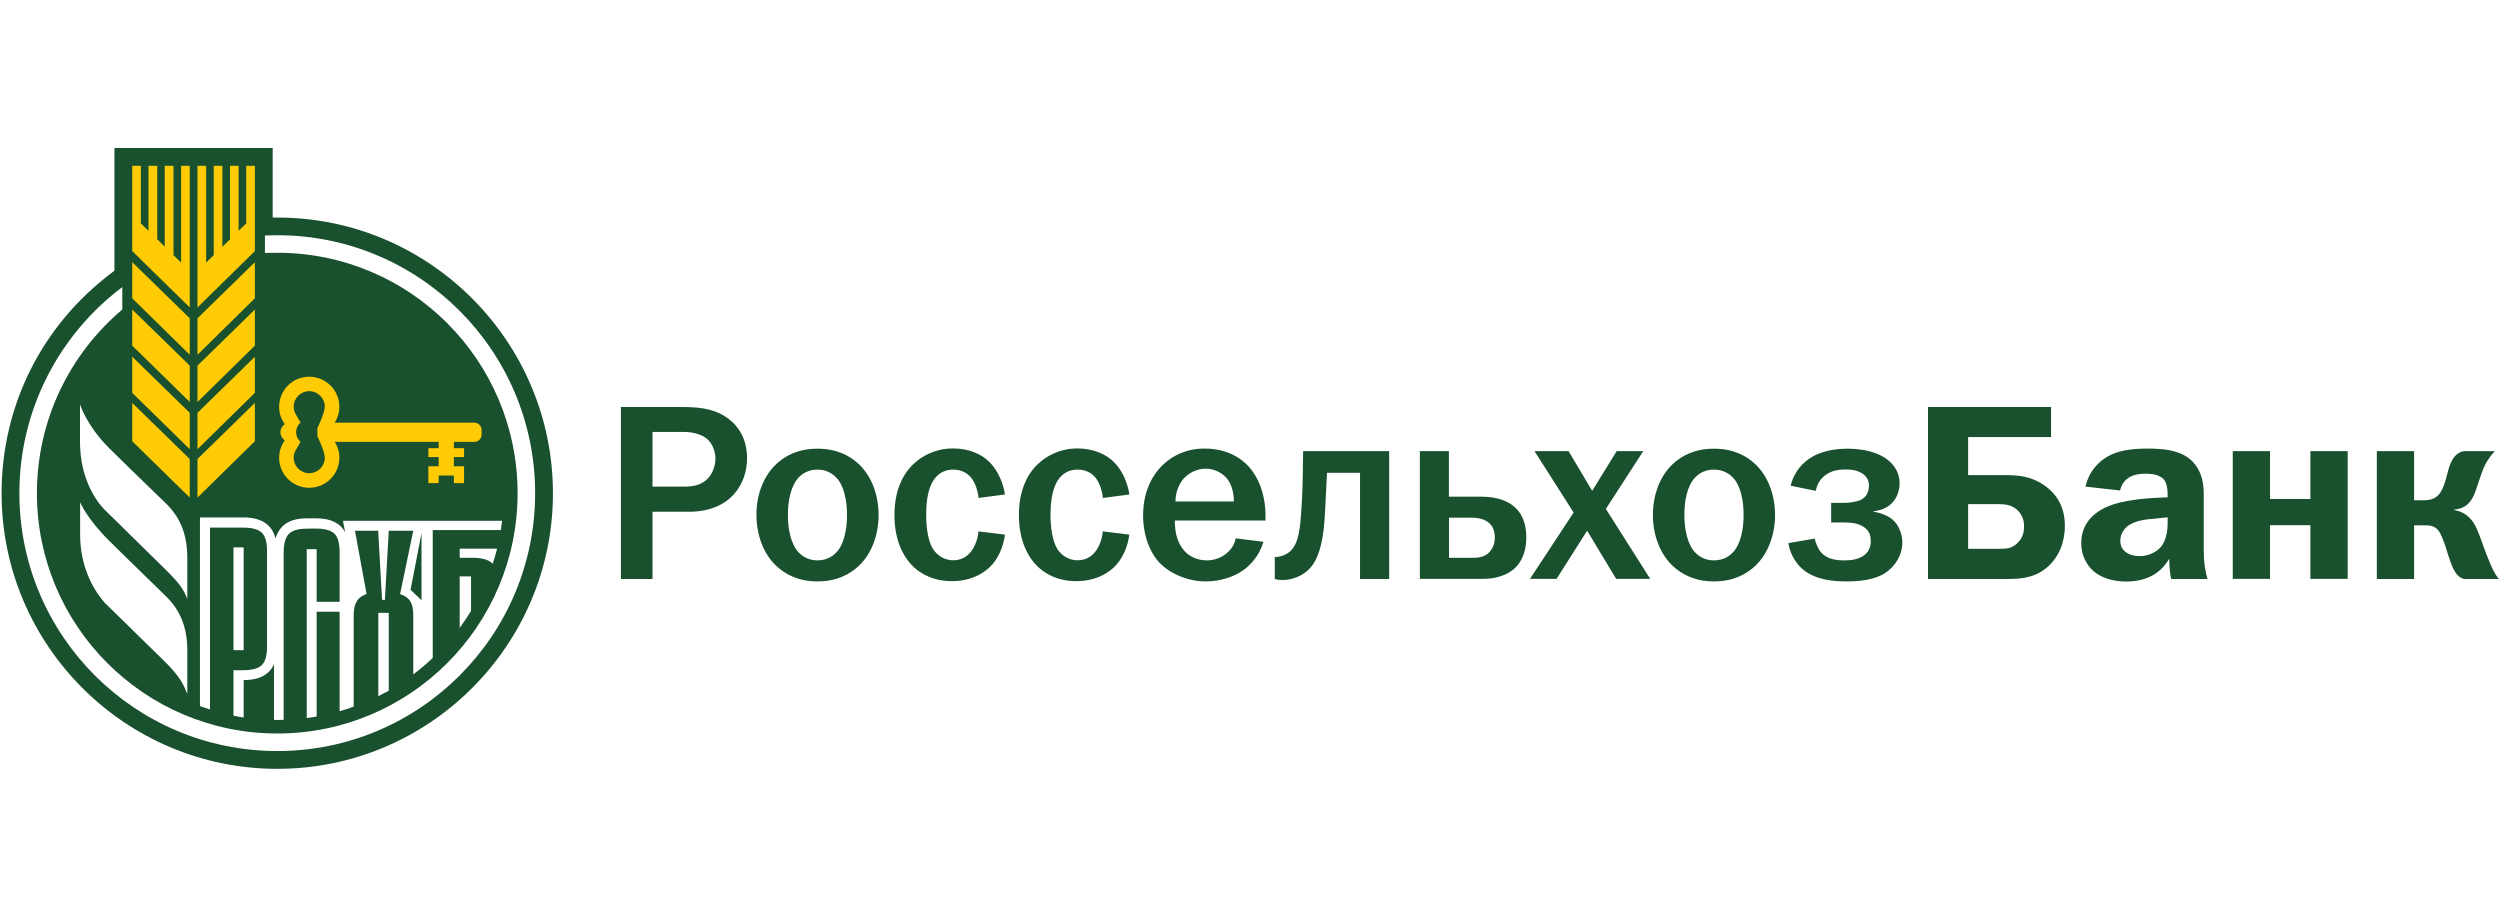 <svg width="608" height="222" viewBox="0 0 608 222" fill="none" xmlns="http://www.w3.org/2000/svg">
<rect width="608" height="222" fill="white"/>
<path d="M165.526 98.989C169.133 98.989 173.148 99.115 176.629 101.467C178.95 103.004 181.679 106.047 181.679 111.474C181.679 117.434 177.915 124.461 167.471 124.461H158.688V140.805H151.004V98.989H165.526ZM165.84 118.344C167.533 118.344 169.98 118.407 171.924 116.587C173.273 115.364 173.995 113.293 173.995 111.537C173.995 109.906 173.336 107.93 171.987 106.769C170.638 105.608 168.506 105.043 166.122 105.043H158.688V118.344H165.84ZM188.768 112.886C190.901 110.878 194.069 109.121 198.805 109.121C203.572 109.121 206.74 110.878 208.873 112.886C212.041 115.866 213.672 120.508 213.672 125.246C213.672 129.982 212.041 134.625 208.873 137.605C206.74 139.612 203.572 141.4 198.805 141.4C194.069 141.4 190.901 139.612 188.768 137.605C185.6 134.625 183.969 129.982 183.969 125.246C183.938 120.477 185.6 115.866 188.768 112.886ZM193.943 134.029C194.602 134.813 196.139 136.287 198.805 136.287C201.502 136.287 203.008 134.844 203.667 134.029C204.168 133.496 205.988 131.049 205.988 125.246C205.988 119.442 204.168 117.026 203.667 116.462C203.008 115.678 201.471 114.203 198.805 114.203C196.139 114.203 194.602 115.646 193.943 116.462C193.473 117.026 191.622 119.442 191.622 125.246C191.622 131.017 193.473 133.464 193.943 134.029ZM237.98 121.105C237.855 119.536 237.259 117.685 236.443 116.525C235.69 115.427 234.248 114.203 231.801 114.203C229.417 114.203 227.849 115.427 226.877 117.058C225.34 119.567 225.246 123.457 225.246 125.246C225.246 128.1 225.653 131.519 226.877 133.464C227.661 134.688 229.26 136.256 231.801 136.256C233.62 136.256 235.157 135.534 236.318 133.935C237.227 132.649 237.855 130.829 237.949 129.229L244.41 130.014C244.033 132.868 242.779 136.067 240.521 138.107C238.639 139.801 235.69 141.338 231.55 141.338C226.939 141.338 223.928 139.518 222.172 137.856C219.788 135.597 217.53 131.582 217.53 125.246C217.53 119.348 219.537 115.803 221.137 113.921C223.395 111.223 227.222 109.059 231.738 109.059C235.596 109.059 238.764 110.408 240.74 112.478C242.747 114.486 243.971 117.528 244.41 120.258L237.98 121.105ZM268.216 121.105C268.091 119.536 267.495 117.685 266.679 116.525C265.958 115.427 264.484 114.203 262.037 114.203C259.654 114.203 258.085 115.427 257.113 117.058C255.608 119.567 255.482 123.457 255.482 125.246C255.482 128.1 255.921 131.519 257.113 133.464C257.897 134.688 259.497 136.256 262.037 136.256C263.857 136.256 265.393 135.534 266.554 133.935C267.464 132.649 268.091 130.829 268.185 129.229L274.646 130.014C274.301 132.868 273.015 136.067 270.757 138.107C268.875 139.801 265.958 141.338 261.818 141.338C257.176 141.338 254.196 139.518 252.44 137.856C250.056 135.597 247.798 131.582 247.798 125.246C247.798 119.348 249.805 115.803 251.405 113.921C253.663 111.223 257.49 109.059 262.006 109.059C265.833 109.059 269 110.408 271.008 112.478C273.015 114.486 274.238 117.528 274.678 120.258L268.216 121.105ZM307.267 131.77C306.169 135.409 303.973 137.542 302.154 138.828C299.707 140.459 296.539 141.4 293.183 141.4C288.98 141.4 284.715 139.612 282.143 137.009C279.759 134.593 278.002 130.358 278.002 125.371C278.002 119.034 280.637 114.831 283.491 112.447C285.154 111.035 288.259 109.09 292.932 109.09C298.86 109.09 302.624 111.819 304.632 114.643C306.764 117.56 307.767 121.638 307.767 125.183V126.594H285.718C285.718 126.939 285.656 129.763 286.753 132.021C288.385 135.44 291.396 136.287 293.466 136.287C295.097 136.287 297.167 135.785 298.892 134.029C299.927 132.931 300.366 131.896 300.523 130.923L307.267 131.77ZM300.084 121.952C300.084 120.195 299.645 118.187 298.735 116.838C297.574 115.144 295.504 113.984 293.246 113.984C290.925 113.984 288.918 115.144 287.694 116.587C286.722 117.811 285.875 119.693 285.875 121.952H300.084ZM337.846 109.717V140.805H330.76V114.988H322.728C322.542 119.191 322.417 120.885 322.291 123.771C322.102 127.002 321.882 133.809 319.124 137.542C317.586 139.549 315.702 140.334 314.356 140.71C313.57 140.961 312.724 141.055 311.846 141.055C311.249 141.055 310.623 140.993 310.025 140.805V135.44H310.623C311.532 135.377 312.755 134.907 313.538 134.28C315.985 132.335 316.205 127.943 316.457 124.461C316.771 119.881 316.834 117.152 316.862 113.011L316.925 109.717H337.846ZM352.37 120.791H360.179C362.186 120.791 366.076 121.042 368.649 123.583C370.97 125.841 371.19 129.01 371.19 130.704C371.19 135.158 369.369 137.417 367.957 138.577C367.457 138.954 365.167 140.773 360.777 140.773H345.312V109.717H352.37V120.791ZM352.37 135.66H357.921C359.27 135.66 360.714 135.597 361.937 134.562C362.657 133.872 363.535 132.743 363.535 130.766C363.535 129.073 363.035 127.724 361.654 126.814C360.431 126.03 358.893 125.904 357.952 125.904H352.401V135.66H352.37ZM381.477 109.717L387.217 119.379L393.177 109.717H399.637L390.541 123.771L401.332 140.773H393.051L385.993 129.073L378.559 140.773H372.099L382.701 124.649L373.196 109.717H381.477ZM406.788 112.886C408.921 110.878 412.091 109.121 416.824 109.121C421.592 109.121 424.762 110.878 426.895 112.886C430.062 115.866 431.694 120.508 431.694 125.246C431.694 129.982 430.03 134.625 426.895 137.605C424.762 139.612 421.592 141.4 416.824 141.4C412.091 141.4 408.921 139.612 406.788 137.605C403.621 134.625 401.989 129.982 401.989 125.246C401.989 120.477 403.621 115.866 406.788 112.886ZM411.965 134.029C412.622 134.813 414.16 136.287 416.824 136.287C419.523 136.287 421.029 134.844 421.718 134.029C422.19 133.496 424.039 131.049 424.039 125.246C424.039 119.442 422.221 117.026 421.718 116.462C421.06 115.678 419.523 114.203 416.824 114.203C414.16 114.203 412.622 115.646 411.965 116.462C411.462 117.026 409.644 119.442 409.644 125.246C409.644 131.017 411.493 133.464 411.965 134.029ZM435.487 118.125C436.399 114.36 438.78 112.29 440.475 111.255C441.509 110.596 444.365 109.121 449.256 109.121C452.3 109.121 455.404 109.655 457.725 110.941C461.144 112.823 461.99 115.552 461.99 117.528C461.99 119.662 460.955 123.74 455.656 124.336V124.461C457.474 124.712 459.483 125.496 460.707 126.782C461.804 127.943 462.65 129.888 462.65 131.959C462.65 135.064 460.829 137.793 458.508 139.33C455.719 141.15 451.86 141.4 449.007 141.4C446.12 141.4 441.761 141.087 438.688 138.671C436.993 137.323 435.392 135.001 434.924 132.084L441.321 130.986C441.572 131.959 442.107 133.433 442.827 134.28C444.428 136.13 446.903 136.287 448.504 136.287C450.105 136.287 451.797 136.099 453.146 135.189C454.37 134.342 454.967 133.182 454.967 131.645C454.967 130.359 454.715 129.323 453.618 128.414C452.206 127.253 450.325 127.065 448.567 127.065H445.337V122.297H448.567C449.79 122.297 451.545 122.046 452.52 121.575C453.807 120.916 454.527 119.818 454.527 118.031C454.527 117.058 454.149 116.117 453.24 115.395C451.828 114.235 449.822 114.172 448.787 114.172C447.375 114.172 445.305 114.36 443.61 115.803C442.89 116.399 441.918 117.56 441.604 119.379L435.487 118.125ZM498.815 106.298H478.646V115.552H487.616C490.849 115.552 493.953 115.803 497.12 117.999C500.227 120.132 502.171 123.3 502.171 127.88C502.171 132.147 500.57 135.315 498.563 137.322C495.522 140.365 492.041 140.805 488.402 140.805H468.893V98.989H498.815V106.298ZM478.646 133.464H486.518C487.993 133.464 489.342 133.401 490.723 131.99C492.072 130.641 492.258 129.135 492.258 127.975C492.258 126.657 491.883 125.308 490.723 124.147C489.342 122.767 487.553 122.61 486.27 122.61H478.646V133.464ZM507.19 118.344C508.162 114.141 510.889 112.007 512.553 111.035C514.968 109.623 518.198 109.09 522.246 109.09C527.356 109.09 532.533 109.749 534.854 114.58C536.077 117.089 535.952 119.756 535.952 122.077V134.091C535.952 136.601 536.294 138.922 536.861 140.805H528.017C527.765 139.581 527.576 137.95 527.545 135.879C526.384 137.95 523.56 141.432 517.132 141.432C514.276 141.432 511.329 140.71 509.323 139.048C507.376 137.448 506.152 134.907 506.152 132.115C506.152 129.01 507.502 125.277 512.804 123.081C516.223 121.669 521.774 121.199 524.252 121.073L527.168 120.948V120.289C527.168 119.442 527.105 117.623 526.259 116.619C525.098 115.27 522.777 115.207 521.868 115.207C520.613 115.207 519.075 115.333 517.789 116.117C517.006 116.587 515.971 117.591 515.594 119.285L507.19 118.344ZM524.441 126.092C521.396 126.343 518.355 126.657 516.629 128.759C516.16 129.355 515.657 130.296 515.657 131.551C515.657 132.9 516.317 133.809 517.006 134.28C517.852 134.939 519.138 135.252 520.362 135.252C522.183 135.252 524.315 134.468 525.538 132.994C525.727 132.805 527.168 130.986 527.168 127.441V125.81L524.441 126.092ZM552.073 109.717V121.356H561.889V109.717H570.956V140.773H561.889V127.724H552.073V140.773H543.009V109.717H552.073ZM587.109 109.717V121.669H589.555C592.188 121.669 593.286 120.383 593.946 118.972C595.232 116.242 595.169 114.109 596.33 111.976C597.239 110.282 598.462 109.843 599.245 109.717H606.743C605.771 110.753 604.922 111.976 604.359 113.074C603.387 115.082 602.478 118.376 601.912 119.787C601.192 121.732 599.969 123.677 596.861 123.928V124.053C598.525 124.304 600.22 125.151 601.503 127.033C602.29 128.194 602.821 129.7 603.702 132.084C604.548 134.531 604.922 135.377 605.708 137.26C606.334 138.671 606.68 139.518 607.715 140.805H599.182C597.836 140.365 596.924 139.455 595.827 136.287C594.981 133.872 594.855 132.994 594.292 131.645L593.852 130.547C592.943 128.226 591.719 127.755 589.835 127.755H587.109V140.805H578.045V109.717H587.109Z" fill="#19502E"/>
<path d="M67.446 186.981C30.466 186.981 0.387 156.929 0.387 119.945C0.387 98.707 10.141 79.164 27.142 66.366L27.831 65.801V36H66.317V52.908H67.446C104.394 52.908 134.474 82.991 134.474 119.976C134.474 156.929 104.394 186.981 67.446 186.981Z" fill="#19502E"/>
<path d="M48.03 121.01L61.987 107.302V97.985L48.03 111.631V121.01ZM48.03 86.284L61.987 72.544V63.761L48.03 77.407V86.284ZM48.03 97.766L61.987 84.057V75.274L48.03 88.919V97.766ZM44.047 63.855L42.196 62.067V40.328H40.063V59.997L38.244 58.177V40.328H36.111V56.138L34.261 54.319V40.328H32.159V61.063L46.148 74.772V40.328H44.047V63.855ZM48.03 109.247L61.987 95.538V86.755L48.03 100.401V109.247ZM32.159 107.302L46.148 121.01V111.631L32.159 97.985V107.302ZM59.886 54.319L58.035 56.138V40.328H55.934V58.209L54.083 59.997V40.328H51.982V62.036L50.131 63.855V40.328H48.03V74.772L61.987 61.063V40.328H59.886V54.319ZM32.159 72.544L46.148 86.284V77.407L32.159 63.761V72.544ZM32.159 84.057L46.148 97.766V88.919L32.159 75.274V84.057ZM32.159 95.538L46.148 109.247V100.401L32.159 86.755V95.538ZM115.371 102.785H81.403C82.124 101.656 82.532 100.338 82.532 98.926C82.532 94.88 79.238 91.617 75.192 91.617C71.146 91.617 67.884 94.911 67.884 98.926C67.884 100.526 68.386 101.969 69.264 103.161C68.637 103.569 68.198 104.29 68.198 105.138C68.198 105.953 68.637 106.675 69.264 107.082C68.418 108.275 67.884 109.749 67.884 111.317C67.884 115.364 71.146 118.626 75.192 118.626C79.238 118.626 82.532 115.364 82.532 111.317C82.532 109.906 82.124 108.557 81.403 107.459H106.683V108.996H104.174V111.16H106.683V113.388H104.174V117.497H106.683V115.646H110.384V117.497H112.862V113.388H110.384V111.16H112.862V108.996H110.384V107.459H115.371C116.344 107.459 117.128 106.643 117.128 105.671V104.573C117.128 103.6 116.312 102.785 115.371 102.785ZM78.988 111.317C78.988 113.388 77.294 115.082 75.192 115.082C73.122 115.082 71.429 113.388 71.429 111.317C71.429 110.564 71.648 109.843 72.056 109.247L73.091 107.459C72.432 106.894 72.024 106.047 72.024 105.106C72.024 104.165 72.432 103.318 73.091 102.753L72.056 100.965C71.648 100.369 71.429 99.679 71.429 98.895C71.429 96.824 73.122 95.131 75.192 95.131C77.262 95.131 78.988 96.824 78.988 98.895C78.988 100.432 77.2 104.102 77.2 104.102V106.079C77.2 106.11 78.988 109.78 78.988 111.317Z" fill="#FFCB05"/>
<path d="M19.456 98.332V107.46C19.456 116.181 23.252 121.796 25.447 123.961C26.733 125.215 39.718 138.014 39.907 138.171C43.953 142.123 44.643 143.41 45.553 145.668V135.567C45.553 126.564 41.005 123.082 38.652 120.792C33.163 115.459 29.525 111.946 26.545 108.997C20.962 103.382 19.456 98.332 19.456 98.332ZM38.652 143.347C33.195 137.983 29.525 134.501 26.577 131.552C20.962 125.937 19.488 122.141 19.488 122.141V130.015C19.488 138.735 23.44 144.288 25.448 146.578C26.733 147.833 39.75 160.569 39.907 160.726C43.953 164.678 44.643 166.56 45.553 168.788V158.122C45.553 149.119 40.973 145.637 38.652 143.347Z" fill="white"/>
<path d="M67.444 57.208C66.441 57.208 65.437 57.239 64.433 57.27V61.536C65.437 61.474 66.409 61.474 67.444 61.474C99.719 61.474 125.878 87.636 125.878 119.946C125.878 152.225 99.719 178.388 67.444 178.388C35.169 178.388 8.979 152.225 8.979 119.946C8.979 102.034 17.04 86.004 29.743 75.276V69.818C14.531 81.268 4.714 99.462 4.714 119.946C4.714 154.578 32.785 182.654 67.444 182.654C102.072 182.654 130.144 154.578 130.144 119.946C130.144 85.314 102.072 57.208 67.444 57.208Z" fill="white"/>
<path d="M111.796 152.696C112.768 151.379 113.678 149.999 114.556 148.587V140.18H111.796V152.696ZM119.825 137.106C120.233 135.882 120.578 134.66 120.892 133.436H111.796V135.663H113.176C115.591 135.6 118.32 135.569 119.825 137.106Z" fill="white"/>
<path d="M59.26 133.119H56.782V158.12H59.26V133.119Z" fill="white"/>
<path d="M51.106 128.32H59.261C61.362 128.32 62.837 128.759 63.683 129.575C64.53 130.391 64.938 131.865 64.938 133.967V157.337C64.938 159.439 64.53 160.913 63.683 161.729C62.397 163.015 60.014 163.015 58.038 163.015C57.599 162.983 57.16 162.983 56.783 162.983V174.057C57.599 174.214 58.414 174.371 59.261 174.496V165.399C63.025 165.399 65.471 164.113 66.632 161.54V175.092H67.447C67.949 175.092 68.482 175.092 68.984 175.061V134.375C68.984 132.21 69.423 130.705 70.239 129.857C71.054 129.01 72.528 128.571 74.598 128.571C76.7 128.571 79.805 128.258 81.405 129.857C82.22 130.705 82.597 132.241 82.597 134.375V146.358H77.014V133.559H74.598V174.622C75.414 174.527 76.198 174.402 77.014 174.245V148.773H82.597V172.959C83.757 172.645 84.886 172.269 86.015 171.861V149.714C86.015 147.205 86.611 145.322 89.152 144.475L86.329 129.073H91.975L92.916 145.887H93.606L94.547 129.073H100.506L97.307 144.475C99.973 145.416 100.506 147.048 100.506 149.714V164.019C102.169 162.764 103.737 161.446 105.242 160.003V128.916H121.803C121.929 128.164 122.023 127.442 122.117 126.658H83.412L83.945 129.449C82.722 127.191 80.401 126.062 76.982 126.062H74.567C70.458 126.062 67.98 127.693 67.008 130.956C66.13 127.536 63.527 125.842 59.23 125.842H48.628V171.735C49.443 172.018 50.259 172.3 51.075 172.551V128.32H51.106ZM102.514 145.981L99.848 143.44L102.514 129.638V145.981Z" fill="white"/>
<path d="M92.004 169.32C92.851 168.88 93.698 168.441 94.545 167.971V149.055H92.004V169.32Z" fill="white"/>
</svg>
